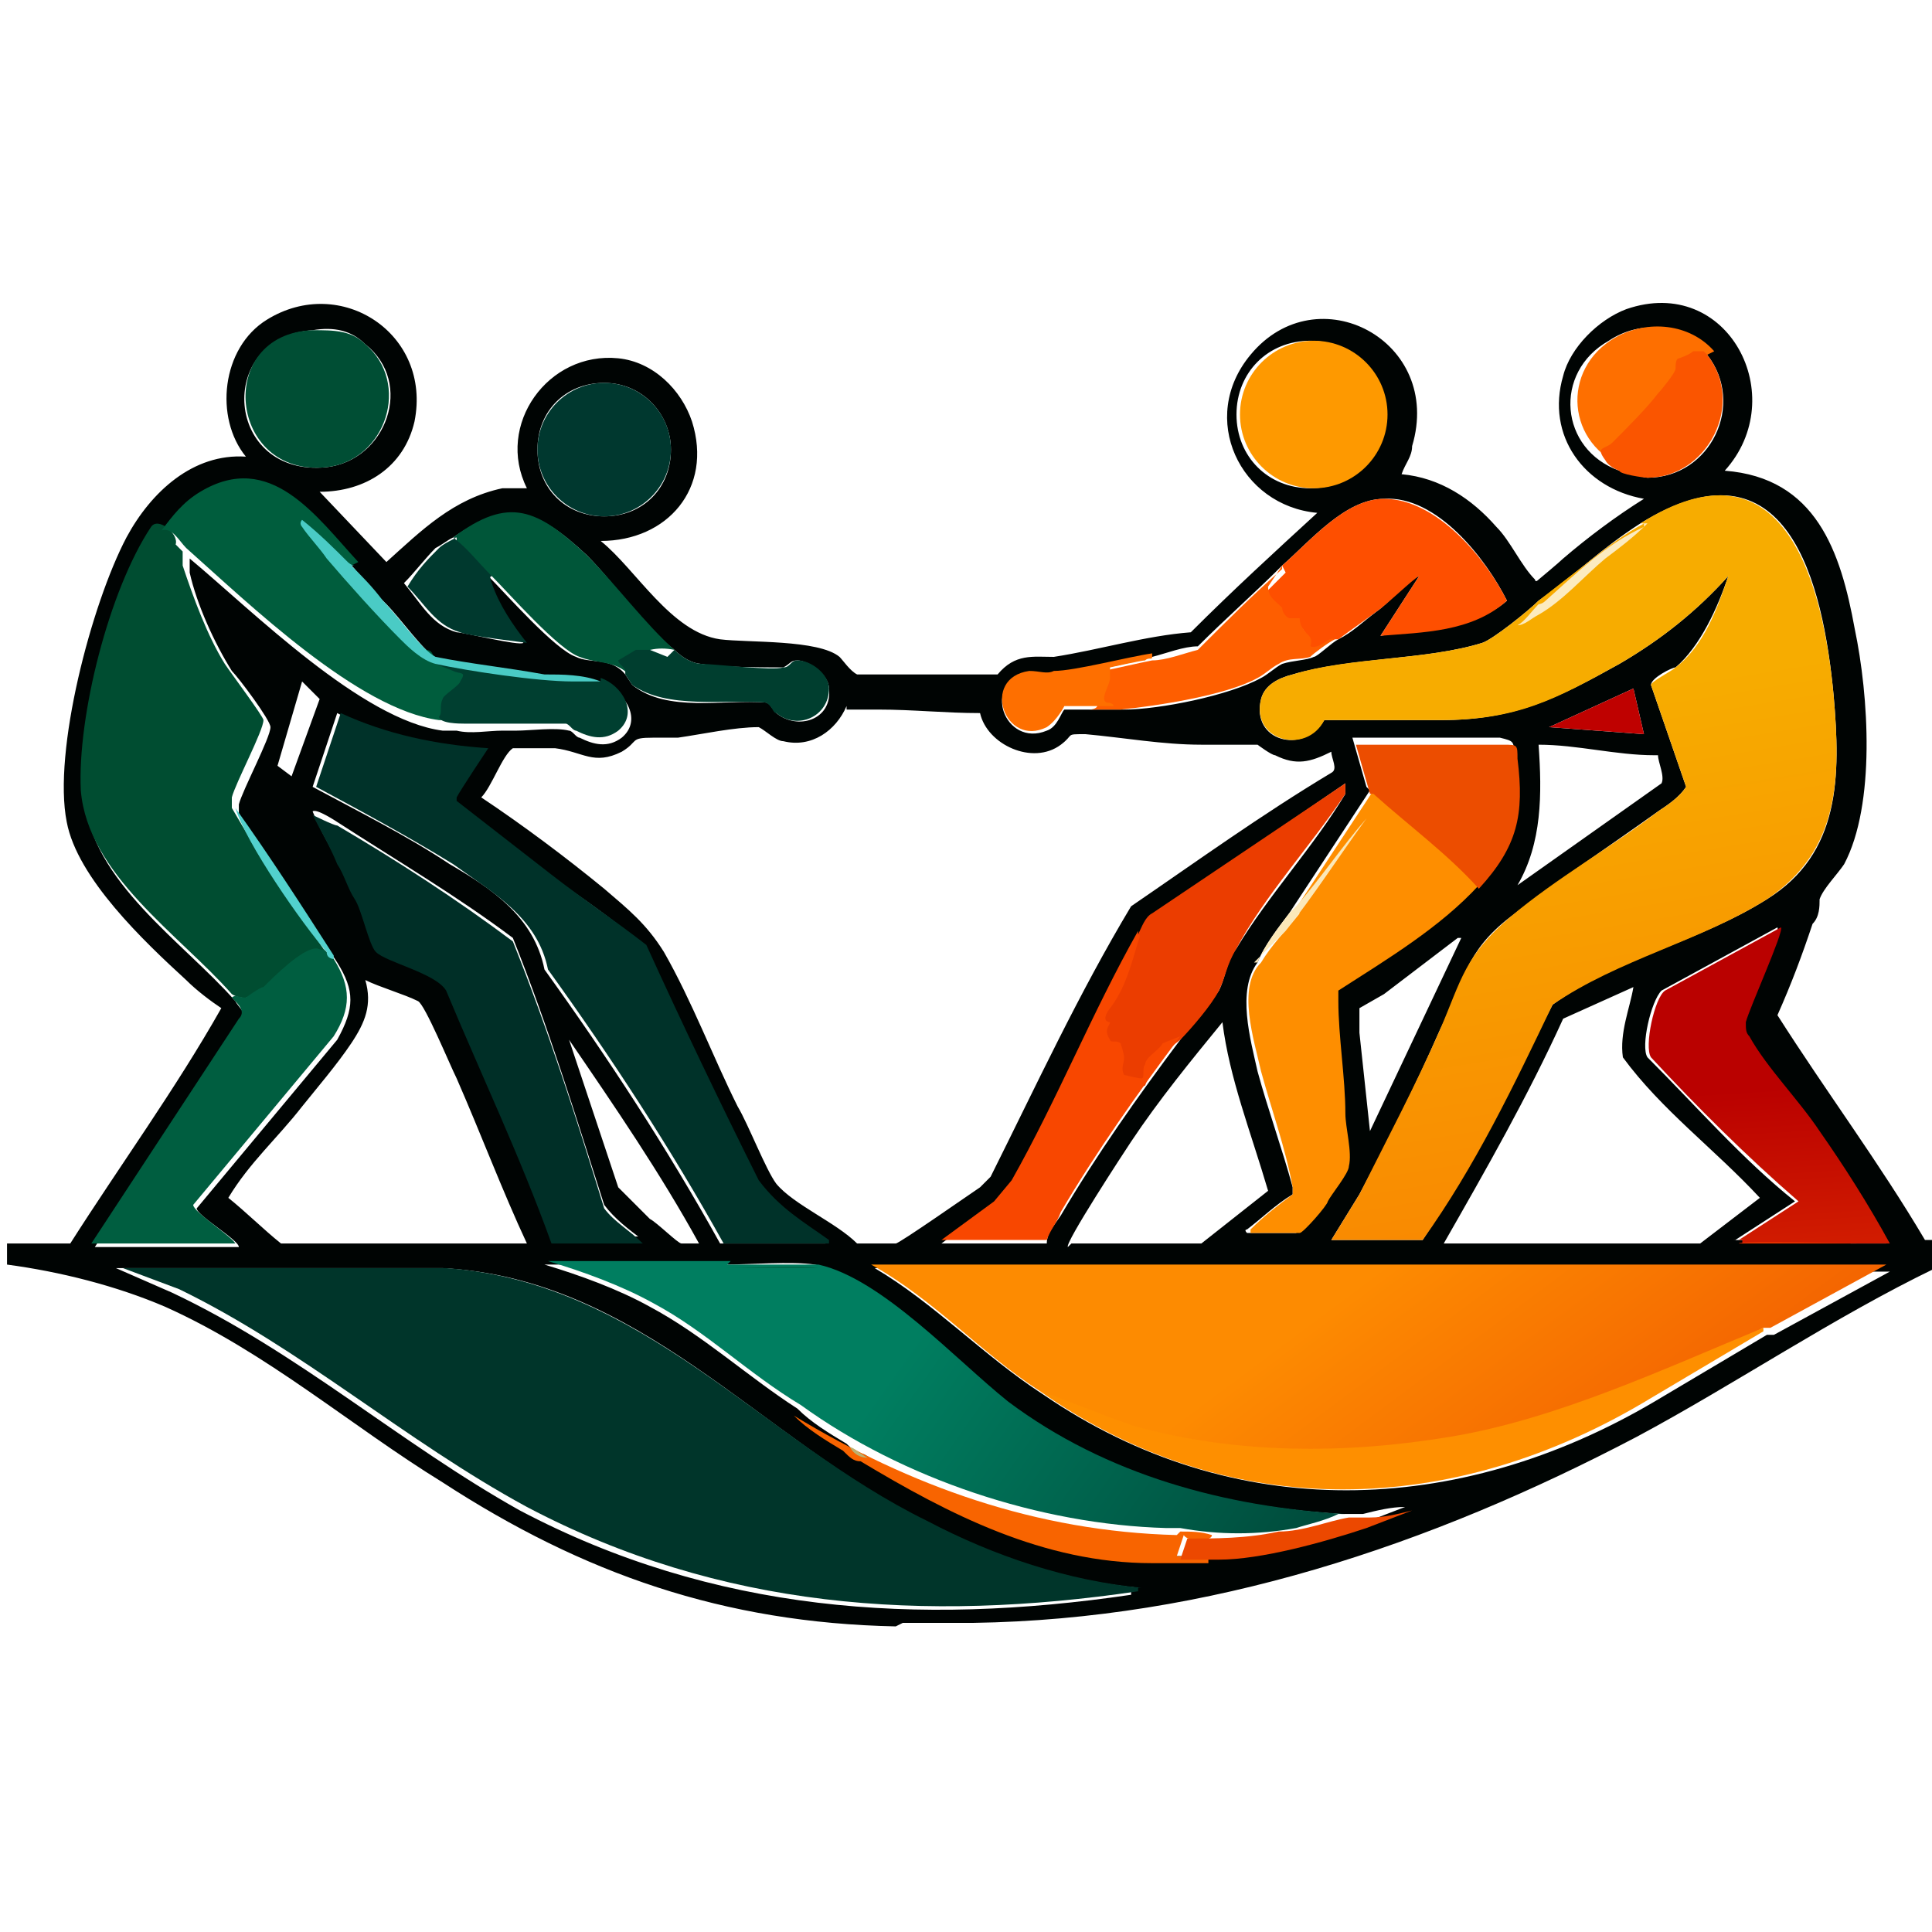 <?xml version="1.0" encoding="UTF-8"?>
<svg id="Layer_1" xmlns="http://www.w3.org/2000/svg" xmlns:xlink="http://www.w3.org/1999/xlink" version="1.1" viewBox="0 0 55 55">
  <!-- Generator: Adobe Illustrator 30.0.0, SVG Export Plug-In . SVG Version: 2.1.1 Build 123)  -->
  <defs>
    <style>
      .st0 {
        fill: #fe8e00;
      }

      .st1 {
        fill: #fe6f00;
      }

      .st2 {
        fill: #b7b9b8;
      }

      .st3 {
        fill: #006a4a;
      }

      .st4 {
        fill: url(#linear-gradient2);
      }

      .st5 {
        fill: url(#linear-gradient1);
      }

      .st6 {
        fill: url(#linear-gradient3);
      }

      .st7 {
        fill: url(#linear-gradient4);
      }

      .st8 {
        fill: #bcb16f;
      }

      .st9 {
        fill: #fbe8b9;
      }

      .st10 {
        fill: #f84700;
      }

      .st11 {
        fill: url(#linear-gradient);
      }

      .st12 {
        fill: #005e40;
      }

      .st13 {
        fill: #fe8f00;
      }

      .st14 {
        fill: #4acbc5;
      }

      .st15 {
        fill: #00392e;
      }

      .st16 {
        fill: #003e2f;
      }

      .st17 {
        fill: #fe4f00;
      }

      .st18 {
        fill: #c7c8c6;
      }

      .st19 {
        fill: #004e34;
      }

      .st20 {
        fill: #eb3d00;
      }

      .st21 {
        fill: #002f27;
      }

      .st22 {
        fill: #005639;
      }

      .st23 {
        fill: #f8a900;
      }

      .st24 {
        fill: #fe9900;
      }

      .st25 {
        fill: #af3700;
      }

      .st26 {
        fill: #ec4800;
      }

      .st27 {
        fill: #004d31;
      }

      .st28 {
        fill: #fcebc0;
      }

      .st29 {
        fill: #e94400;
      }

      .st30 {
        fill: #a0a2a0;
      }

      .st31 {
        fill: #bf0100;
      }

      .st32 {
        fill: #005d3d;
      }

      .st33 {
        fill: #fe7700;
      }

      .st34 {
        fill: #fe5e00;
      }

      .st35 {
        fill: #000403;
      }

      .st36 {
        fill: #e43100;
      }

      .st37 {
        fill: #003f30;
      }

      .st38 {
        fill: #003229;
      }

      .st39 {
        fill: #00382f;
      }

      .st40 {
        fill: #9c9d9b;
      }

      .st41 {
        fill: #fa5500;
      }

      .st42 {
        fill: #00352a;
      }

      .st43 {
        fill: #52d1cd;
      }

      .st44 {
        fill: #f86400;
      }
    </style>
    <linearGradient id="linear-gradient" x1="1735.9" y1="-768.7" x2="1760.9" y2="-802.2" gradientTransform="translate(-651.3 -274.2) scale(.4 -.4)" gradientUnits="userSpaceOnUse">
      <stop offset="0" stop-color="#fd8b01"/>
      <stop offset="1" stop-color="#eb4000"/>
    </linearGradient>
    <linearGradient id="linear-gradient1" x1="1694.9" y1="-778.7" x2="1738.7" y2="-809.7" gradientTransform="translate(-651.3 -274.2) scale(.4 -.4)" gradientUnits="userSpaceOnUse">
      <stop offset="0" stop-color="#007e60"/>
      <stop offset="1" stop-color="#002722"/>
    </linearGradient>
    <linearGradient id="linear-gradient2" x1="1757.7" y1="-732.2" x2="1765.7" y2="-780.7" gradientTransform="translate(-651.3 -274.2) scale(.4 -.4)" gradientUnits="userSpaceOnUse">
      <stop offset="0" stop-color="#f7ac00"/>
      <stop offset="1" stop-color="#fa7e01"/>
    </linearGradient>
    <linearGradient id="linear-gradient3" x1="1775.4" y1="-761.6" x2="1776.8" y2="-783.6" gradientTransform="translate(-651.3 -274.2) scale(.4 -.4)" gradientUnits="userSpaceOnUse">
      <stop offset="0" stop-color="#ba0100"/>
      <stop offset="1" stop-color="#e73500"/>
    </linearGradient>
    <linearGradient id="linear-gradient4" x1="1746.6" y1="-748.9" x2="1757.8" y2="-753.2" gradientTransform="translate(-651.3 -274.2) scale(.4 -.4)" gradientUnits="userSpaceOnUse">
      <stop offset="0" stop-color="#ec4d00"/>
      <stop offset="1" stop-color="#a73500"/>
    </linearGradient>
  </defs>
  <path class="st40" d="M27.4,46.3c0,0-.2,0-.3,0-.5,0-.9,0-1.4,0,0,0-.2,0-.3,0,.7,0,1.3,0,2,0h0Z"/>
  <g>
    <g>
      <path class="st35" d="M25.5,46.3c-4.9-.1-8.9-1.5-12.9-4.1-2.6-1.6-5-3.7-7.9-5-1.4-.6-3-1-4.5-1.2v-.6h1.8c1.4-2.2,3-4.4,4.3-6.7-.3-.2-.7-.5-1-.8-1.2-1.1-3.1-2.9-3.4-4.5-.4-2,.7-6.2,1.7-8.1.7-1.3,1.9-2.4,3.4-2.3-.9-1.1-.7-3.1.6-3.9,2.1-1.3,4.7.4,4.2,2.9-.3,1.3-1.4,2-2.7,2l1.9,2c1-.9,1.9-1.8,3.3-2.1.2,0,.5,0,.7,0-.9-1.8.6-3.9,2.6-3.7,1,.1,1.8.9,2.1,1.8.6,1.9-.7,3.4-2.6,3.4,1,.8,2,2.6,3.4,2.8.8.1,2.8,0,3.4.5.1.1.3.4.5.5h4c.5-.6,1-.5,1.6-.5,1.3-.2,2.6-.6,3.9-.7,1.2-1.2,2.4-2.3,3.6-3.4-2.2-.2-3.4-2.7-1.9-4.5,1.9-2.3,5.5-.4,4.6,2.6,0,.3-.2.5-.3.8,1.1.1,2,.7,2.7,1.5.4.4.7,1.1,1.1,1.5,0,0,0,.1.1,0,0,0,.6-.5.7-.6.7-.6,1.5-1.2,2.3-1.7-1.7-.3-2.8-1.8-2.3-3.5.2-.8,1-1.6,1.8-1.9,2.9-1,4.7,2.5,2.8,4.6,2.6.2,3.3,2.3,3.7,4.5.4,1.9.6,5-.3,6.7-.2.3-.6.7-.7,1,0,.2,0,.5-.2.7-.3.9-.6,1.7-1,2.6,1.4,2.2,2.9,4.2,4.2,6.4h.3v.8c-2.9,1.4-5.7,3.3-8.5,4.8-5.9,3.1-12.2,5.2-18.9,5.3-.7,0-1.3,0-2,0h0ZM46.1,13.4c0,0,.7.2.8.2,1.8,0,2.8-2.1,1.7-3.5-.7-.9-1.9-1-2.8-.4-1.6.9-1.4,3.1.3,3.7ZM8.9,9.4c-2.8.2-2.5,4.2.4,3.9,1.7-.2,2.5-2.4,1.1-3.5-.4-.4-.9-.5-1.5-.4ZM39.4,11.8c0-1.1-.9-2.1-2.1-2.1s-2.1.9-2.1,2.1.9,2.1,2.1,2.1,2.1-.9,2.1-2.1ZM19.1,12.8c0-1-.8-1.9-1.9-1.9s-1.9.8-1.9,1.9.8,1.9,1.9,1.9,1.9-.8,1.9-1.9ZM4.4,15.2c-1.2,1.7-2.1,5.4-2,7.5.2,2.4,2.8,4.1,4.3,5.8.1.2.4.4.2.6l-4.2,6.4h4.1c0-.2-1.2-.9-1.2-1.1l4-4.8c.5-.9.5-1.4,0-2.2-.9-1.4-1.8-2.8-2.8-4.2,0-.1,0-.2,0-.3.1-.4.9-1.9.9-2.2,0-.2-.9-1.4-1.1-1.6-.5-.8-1-1.9-1.2-2.8,0,0,0-.3,0-.4,1.8,1.5,4.9,4.6,7.2,4.9.1,0,.3,0,.4,0,.4.1.9,0,1.3,0,.1,0,.3,0,.4,0,.4,0,1.1-.1,1.5,0,.1,0,.2.2.3.2.4.2.8.3,1.2,0,.6-.5.1-1.3-.5-1.5-.5-.2-1.1-.1-1.6-.2-1-.1-2-.3-3.1-.5-.4-.2-1.1-1.2-1.5-1.6-.3-.3-.6-.6-.9-1-1.2-1.3-2.5-3.2-4.5-2-.5.3-.8.6-1.1,1.1h0ZM46.7,14.9c-1.1.7-1.9,1.5-2.9,2.2-.3.3-1.3,1.1-1.6,1.2-1.6.5-3.7.4-5.4.9-.4.1-.8.3-.9.7-.3,1.2,1.2,1.6,1.8.6,1.1,0,2.2,0,3.3,0,2.1,0,3.3-.6,5.1-1.6,1.2-.7,2.2-1.5,3.1-2.5-.3.9-.8,2-1.5,2.6-.1,0-.7.3-.7.5l1,2.9c-.2.3-.5.5-.8.7-1.4,1-2.9,2-4.2,3-1.3,1-1.3,1.8-2,3.2-.7,1.6-1.5,3.2-2.3,4.7l-.8,1.3h2.5s0,0,.1,0c1.4-2.1,2.5-4.4,3.7-6.7,1.8-1.3,4.2-1.8,6.1-3,2.1-1.3,2.1-3.5,1.9-5.8-.3-3.2-1.3-7.5-5.5-4.9h0ZM36.5,16.1c-.8.8-1.6,1.5-2.4,2.3-.4,0-.9.2-1.3.3-.7.2-2.1.5-2.8.5-.3,0-.4-.1-.7,0-1.4.2-.7,2.1.5,1.6.3-.1.4-.5.5-.6.1,0,.6,0,.8,0,.2,0,.6,0,.9,0,1,0,3-.4,3.9-.9.2-.1.4-.3.6-.4.3-.1.7-.1.9-.2.1,0,.5-.4.7-.5.4-.2.7-.5,1.1-.8.3-.2.9-.9,1.2-1,0,0,0,0,0,0l-1.1,1.7c1.2-.2,2.7-.2,3.6-1-.6-1.2-2-3-3.5-2.9-1.1,0-2.1,1.2-2.9,1.9h0ZM12.9,15.3c-.2.1-.3.2-.5.3-.3.3-.6.7-.9,1h0c.5.6.8,1.2,1.5,1.4.2,0,1.8.4,1.9.3-.4-.5-.7-1.1-1-1.7,0,0-.1-.2,0-.2.5.5,1.9,2.1,2.5,2.3.4.2,1,0,1.4.5,0,0,.2.3.2.3,1,.8,2.6.4,3.8.5.1,0,.2.2.3.3.6.5,1.6.2,1.5-.7,0-.4-.6-.8-.9-.8-.2,0-.2.1-.4.2-.3,0-2,0-2.3-.1-.3,0-.6-.2-.8-.4-.9-.7-1.7-1.9-2.5-2.7-1.4-1.3-2.2-1.6-3.8-.5h0ZM8.3,22.1l.8-2.2-.5-.5-.7,2.4c0,0,.4.3.4.3ZM46.5,19.6l-2.4,1.1,2.7.2s-.3-1.3-.3-1.3ZM24.1,20.1c-.3.7-1,1.2-1.8,1-.2,0-.5-.3-.7-.4-.7,0-1.6.2-2.3.3-.2,0-.5,0-.7,0-.7,0-.4.1-.9.4-.8.4-1.1,0-1.9-.1-.2,0-.5,0-.7,0-.2,0-.4,0-.5,0-.3.2-.6,1.1-.9,1.4,1.2.8,2.4,1.7,3.5,2.6.7.6,1.2,1,1.7,1.8.8,1.4,1.4,3,2.1,4.4.3.5.8,1.8,1.1,2.2.5.6,1.7,1.1,2.3,1.7.2,0,.9,0,1.1,0,.1,0,2.1-1.4,2.4-1.6.1-.1.2-.2.3-.3,1.3-2.6,2.5-5.2,4-7.7,1.9-1.3,3.7-2.6,5.7-3.8.2-.1,0-.4,0-.6-.6.3-1,.4-1.6.1-.1,0-.5-.3-.5-.3-.4,0-1.2,0-1.6,0-1.1,0-2.2-.2-3.3-.3-.6,0-.3,0-.7.3-.8.6-2.1,0-2.3-.9-1,0-1.9-.1-2.9-.1-.3,0-.7,0-.9,0h0ZM20.6,35.4h2.9c0-.1,0,0,0-.1-.7-.6-1.5-1-2-1.7-1.1-2.2-2.2-4.4-3.2-6.7-.8-.7-1.8-1.4-2.7-2-.9-.7-1.8-1.4-2.7-2.1,0,0,0,0,0-.1,0-.2.9-1.3.9-1.4-1.5,0-2.9-.3-4.2-1l-.7,2.1c1.3.7,2.7,1.4,3.9,2.2,1.2.7,2.4,1.5,2.7,3,1.8,2.5,3.5,5.1,5,7.8h0ZM39,22.5l-2.3,3.5c-.3.4-.7.9-.9,1.4-.6.8-.2,2.2,0,3.1.3,1.1.7,2.2,1,3.3v.2c-.5.3-.9.7-1.3,1,0,0-.1,0,0,.1h1.4c0,0,.7-.8.8-.9.1-.2.6-.8.6-1,0-.4,0-1.1-.1-1.5,0-1-.2-2.2-.2-3.2,0-.1,0-.2,0-.3,1.3-.9,2.8-1.9,4-3,1.1-1.1,1.3-2.1,1.1-3.7,0-.4,0-.4-.4-.5-.2,0-.5,0-.7,0-.4,0-.8,0-1.2,0-.8,0-1.5,0-2.3,0,0,0,.4,1.4.4,1.4ZM47.1,21.5c-1.1,0-2.2-.3-3.3-.3.1,1.4.1,2.8-.6,4l4.1-2.9c.1-.2-.1-.6-.1-.8ZM32.4,26.6c-1.3,2.3-2.3,4.8-3.6,7.1l-.5.6-1.5,1.1h3c0-.3.2-.5.4-.8,1-1.7,2.2-3.4,3.4-5,.3-.4.9-1.1,1.1-1.4.2-.4.2-.8.5-1.2.9-1.5,2.2-2.9,3.1-4.4v-.3c0,0-5.4,3.7-5.4,3.7-.2.2-.3.4-.4.6h0ZM18.4,35.3s0,0-.1,0c-.4-.3-.8-.6-1.1-1-.8-2.5-1.6-5.1-2.6-7.6-1.6-1.2-3.3-2.2-5-3.3,0,0-.6-.4-.7-.3.2.5.5,1,.7,1.4.2.3.3.7.5,1,.2.4.4,1.3.6,1.5.2.3,1.7.6,2,1.1,1,2.4,2.1,4.7,3,7.1h2.7c0,0,0,0,0,0h0ZM52.9,35.4c.2,0,.6,0,.8,0,0,0,0,0,0,0-.7-1.1-1.3-2.1-2-3.2-.6-.9-1.5-1.8-2-2.7,0-.2-.2-.2-.1-.4,0-.4,1.1-2.5,1-2.7l-3.3,1.8c-.3.3-.6,1.6-.4,1.9,1.4,1.4,2.7,2.9,4.2,4.1l-1.7,1.1h-.1c1.2,0,2.4.1,3.5.1h0ZM41.5,26.7l-2.1,1.6-.7.4v.7s.3,2.8.3,2.8c0,0,2.6-5.5,2.6-5.5ZM15,35.4c-.7-1.5-1.3-3.1-2-4.7-.2-.4-.9-2.1-1.1-2.2-.4-.2-1.1-.4-1.5-.6.2.7,0,1.2-.4,1.8s-1,1.3-1.4,1.8c-.7.9-1.5,1.6-2.1,2.6h0c.5.4,1,.9,1.5,1.3h7.1ZM41.2,35.4h7.2l1.7-1.3c-1.3-1.4-2.8-2.5-3.9-4-.1-.7.2-1.4.3-2l-2,.9c-1,2.2-2.2,4.3-3.4,6.4h0ZM30.5,35.4h3.7l1.9-1.5h0c-.5-1.7-1.1-3.2-1.3-4.8-.9,1.1-1.8,2.2-2.6,3.4-.2.3-1.9,2.9-1.8,3h0ZM19.9,35.4c-1.1-2-2.4-3.9-3.7-5.8l1.4,4.2c.3.3.6.6.9.9.2.1.8.7.9.7.2,0,.4,0,.5,0h0ZM32.4,45.2c-2.1-.2-4.2-.9-6.1-1.9-4.7-2.4-8.1-6.9-13.7-7.2H3.3s1.6.7,1.6.7c3.6,1.7,6.5,4.3,9.9,6.2,5.5,2.9,11.3,3.3,17.4,2.4,0,0,0,0,0-.1ZM20.7,36c-1.6,0-3.4,0-5,0,0,0-.2,0-.2,0,1,.3,2.1.7,3,1.2,1.5.8,2.8,2,4.2,2.9.4.4.9.7,1.4,1,.1.1.3.3.5.3,2.6,1.6,5.2,2.8,8.3,2.9,0,0,.2,0,.3,0,.3,0,.7,0,1,0h.3c1.2,0,3.1-.5,4.2-.9l1.3-.5c-.4,0-.8.1-1.2.2-.2,0-.4,0-.6,0-3.4-.2-6.9-1.1-9.6-3.2-1.5-1.1-3.6-3.5-5.4-3.9-.7-.1-1.8,0-2.6,0h0ZM44.4,36.1c-2,0-4,0-5.9,0-3.6,0-7.2,0-10.9,0-.9,0-1.8,0-2.7,0,1.7,1,3.1,2.5,4.8,3.6,5.4,3.7,11.8,3.5,17.4.2l3.2-1.9c0,0,.2,0,.2,0l3.3-1.8c-2,0-4.1,0-6.1,0h-3.2c0,0,0,0,0,0Z"/>
      <g>
        <path class="st27" d="M5.2,15.7c0,0,0,.3,0,.4.3.9.7,2,1.2,2.8.2.3,1.1,1.5,1.1,1.6,0,.3-.8,1.8-.9,2.2,0,.1,0,.2,0,.3.8,1.4,1.7,2.7,2.6,4h0c0,.2,0,.2-.3.1-.5.3-.9.6-1.3,1-.3.3-.7.4-1,.2-1.5-1.7-4.1-3.4-4.3-5.8-.1-2.1.8-5.7,2-7.5.2-.3.8.2.7.5h0Z"/>
        <path class="st38" d="M20.6,35.4c-1.5-2.7-3.2-5.3-5-7.8-.3-1.5-1.6-2.2-2.7-3-1.3-.8-2.6-1.5-3.9-2.2l.7-2.1c1.3.6,2.7.9,4.2,1,0,0-.8,1.2-.9,1.4,0,0,0,0,0,.1.9.7,1.8,1.4,2.7,2.1.9.7,1.8,1.3,2.7,2,1,2.2,2.1,4.5,3.2,6.7.6.8,1.3,1.2,2,1.7,0,0,0,0,0,.1h-2.9Z"/>
        <path class="st21" d="M18.4,35.3s0,.1,0,.1h-2.7c-.9-2.5-2-4.8-3-7.2-.3-.5-1.7-.8-2-1.1-.2-.2-.4-1.2-.6-1.5-.2-.3-.3-.7-.5-1-.2-.5-.5-1-.7-1.4,0,0,.6.3.7.3,1.7,1,3.4,2.1,5,3.3,1,2.5,1.8,5,2.6,7.6.3.4.7.6,1.1,1,0,0,.1,0,.1,0h0Z"/>
        <path class="st32" d="M10,16.1c0,0-.1.1-.2,0l-.7-.7c.9,1.2,1.9,2.2,3,3.1.2,0,.2.1.3.3.3,0,.6.2.9.3-.1.3-.3.6-.6.8v.4c.3,0,.9.3.2.2-.1,0-.3,0-.4,0-2.3-.3-5.4-3.3-7.2-4.9-.2-.2-.4-.6-.7-.5.3-.4.6-.8,1.1-1.1,2-1.2,3.3.7,4.5,2h0Z"/>
        <path class="st12" d="M9.3,27.1c0,0,.1,0,.2.2.5.8.5,1.4,0,2.2l-4,4.8c0,.2,1.1.9,1.2,1.1H2.6l4.2-6.4c.2-.2,0-.4-.2-.6.1-.1.2,0,.4,0,0,0,.4-.3.5-.3.3-.3,1.1-1.1,1.5-1.1.1,0,.2.1.2,0h0Z"/>
        <path class="st19" d="M8.9,9.4c.6,0,1.1,0,1.5.4,1.3,1.1.6,3.3-1.1,3.5-2.8.3-3.2-3.8-.4-3.9Z"/>
        <path class="st22" d="M12.9,15.3c1.6-1.2,2.4-.8,3.8.5.8.8,1.7,2,2.5,2.7h0c-.5-.1-.9,0-1.3.3.2.1.3.5,0,.4-.4-.4-.9-.3-1.4-.5-.6-.2-2-1.8-2.5-2.3h-.2c-.2-.2-.7-.7-.8-.9,0,0,0-.1,0-.2Z"/>
        <circle class="st39" cx="17.2" cy="12.8" r="1.9"/>
        <path class="st37" d="M17.1,19.3c.6.2,1.1,1,.5,1.5-.4.3-.8.2-1.2,0-.1,0-.2-.2-.3-.2-.4,0-1.1,0-1.5,0-.2,0-.3,0-.4,0-.4,0-.9,0-1.3,0,0,0,.3,0,.3,0-.1,0-.7,0-.7-.2.1-.1,0-.3.1-.5,0-.1.5-.4.5-.5.2-.3,0-.2-.2-.3l-.5-.2h.1c1.5.3,3.1.4,4.6.5h0Z"/>
        <path class="st16" d="M19.2,18.5c.2.2.5.4.8.4.3,0,2,.2,2.3.1.2,0,.2-.2.4-.2.4,0,.9.4.9.8,0,.8-.9,1.2-1.5.7-.1,0-.1-.2-.3-.3-1.2-.1-2.8.2-3.8-.5,0,0-.2-.3-.2-.3,0,0,0,0,0-.1,0-.1-.2-.2-.2-.3,0,0,.5-.3.5-.3.1,0,.3,0,.4,0l.5.2h0Z"/>
        <path class="st15" d="M12.9,15.3c.4.3.7.7,1.1,1.1-.1,0,0,.2,0,.2.2.6.6,1.2,1,1.7,0,0-1.7-.2-1.9-.3-.7-.2-1-.8-1.5-1.3h0c.3-.5.6-.8.9-1.1.1-.1.3-.2.5-.3h0Z"/>
        <path class="st14" d="M10,16.1c.3.3.6.6.9,1,.4.4,1.1,1.4,1.5,1.6,1,.2,2,.3,3.1.5.5,0,1.1,0,1.6.2-.2,0-.6,0-.8,0-1,0-3-.3-3.9-.5-.4-.1-.8-.5-1-.7-.7-.7-1.5-1.6-2.1-2.3-.2-.3-.5-.6-.7-.9,0,0-.1-.1,0-.2.5.4.9.8,1.3,1.2,0,0,.1.1.2.1h0Z"/>
        <path class="st43" d="M9.5,27.3c0,0-.2,0-.2-.2-.7-.8-2.3-3.1-2.6-4.1,1,1.4,1.9,2.8,2.8,4.2Z"/>
      </g>
    </g>
    <path class="st2" d="M19.3,21.1c-.2,0-.5,0-.7,0,.2,0,.5,0,.7,0Z"/>
    <g>
      <path class="st42" d="M32.4,45.2c0,.1,0,0,0,.1-6.1.9-11.9.5-17.4-2.4-3.5-1.9-6.4-4.5-9.9-6.2l-1.6-.6h9.2c5.6.4,9,4.9,13.7,7.2,1.9,1,4,1.7,6.1,1.9Z"/>
      <path class="st11" d="M47.6,36c2,0,4.1,0,6.1,0l-3.3,1.8c0,0-.2,0-.2,0-6.2,3.3-14,5.2-20.6,1.8-1.7-1.1-3-2.6-4.8-3.6.9,0,1.8,0,2.7,0h10.9c2,0,4,0,5.9,0h3.2c0,0,0,0,0,0Z"/>
      <path class="st5" d="M20.7,36c.9,0,1.7,0,2.6,0,1.8.4,3.9,2.7,5.4,3.9,2.8,2.1,6.2,3,9.6,3.2h-.2c-.4.2-.9.3-1.2.4-1.1.2-2.2.2-3.3,0,0,0-.1,0-.2,0,0,0-.1,0-.2,0-3.6-.1-7.5-1.4-10.4-3.5-1.5-.9-2.7-2.1-4.2-2.9-.9-.5-2-.9-3-1.2,0,0,.1,0,.2,0,1.6,0,3.4,0,5,0h0Z"/>
      <path class="st13" d="M50.2,37.9l-3.2,1.9c-5.6,3.4-12,3.6-17.4-.2.9.3,1.8.7,2.7,1,2.9.8,6,.8,9,.3,3-.5,6-1.9,8.9-3.1Z"/>
      <path class="st44" d="M33.6,43.6c.3,0,.6,0,.9.1,0,.2-.7.2-.8,0h0c0,0-.2.6-.2.6h.9c0,0,0,.1,0,.2h-.3c-.4,0-.9,0-1.3,0-3.1,0-5.8-1.4-8.3-2.9-.2,0-.3-.1-.5-.3-.5-.3-1-.6-1.4-1,3.3,2,6.9,3.3,10.9,3.4h0Z"/>
      <path class="st26" d="M38.4,43.2c.2,0,.4,0,.6,0,.4,0,.8-.1,1.2-.2l-1.3.5c-1.2.4-3,.9-4.2.9,0,0,0,0-.1,0-.3,0-.7,0-1,0l.2-.6h.8-.9c.9,0,1.8,0,2.7-.2.7,0,1.4-.3,2-.4Z"/>
      <path class="st33" d="M38.5,36.1h-10.9c3.6,0,7.2,0,10.9,0Z"/>
      <path class="st29" d="M47.6,36c-1,0-2.1,0-3.2,0h3.2Z"/>
      <path class="st3" d="M23.3,36.1h-2.6c.8,0,1.9-.1,2.6,0Z"/>
      <path class="st26" d="M34.3,44.5c-.3,0-.7,0-1,0,0,0-.2,0-.3,0,.4,0,.9,0,1.3,0Z"/>
      <path class="st8" d="M24.7,41.5c-.2,0-.4-.1-.5-.3.1,0,.3.2.5.3Z"/>
    </g>
    <g>
      <path class="st30" d="M25,20.1h-.9c.2,0,.7,0,.9,0Z"/>
      <path class="st18" d="M15.9,21.3c-.2,0-.5,0-.7,0,.3,0,.5,0,.7,0Z"/>
      <g>
        <path class="st4" d="M46.7,14.9c4.1-2.6,5.2,1.7,5.5,4.9.2,2.3.2,4.4-1.9,5.8-1.9,1.2-4.2,1.7-6.1,3-1.1,2.3-2.2,4.6-3.7,6.7,0,0-.1,0-.1,0h-2.5l.8-1.3c.8-1.6,1.6-3.1,2.3-4.7.6-1.4.7-2.1,2-3.2,1.3-1.1,2.9-2,4.2-3,.3-.2.6-.4.8-.7l-1-2.9c0-.1.6-.4.7-.5.8-.6,1.2-1.7,1.5-2.6-.9,1-1.9,1.8-3.1,2.5-1.8,1-2.9,1.6-5.1,1.6-1.1,0-2.2,0-3.3,0-.5,1-2.1.6-1.8-.6.1-.4.5-.6.9-.7,1.6-.5,3.8-.4,5.4-.9.3-.1,1.3-.9,1.6-1.2,0,0,.1,0,0,0h0c.9-.7,1.9-1.5,3-2.2h0c-.1,0-.2,0-.1,0h0Z"/>
        <path class="st0" d="M42.1,25.2c-1.1,1.2-2.6,2.1-4,3,0,.1,0,.2,0,.3,0,1,.2,2.2.2,3.2,0,.4.2,1.1.1,1.5,0,.2-.5.8-.6,1,0,.1-.7.9-.8.9h-1.4c0-.1,0,0,0-.1.4-.4.8-.7,1.2-1v-.2c-.2-1.1-.6-2.2-.9-3.3-.2-.9-.7-2.4,0-3.1.3-.5.7-.9,1.1-1.4,0,0-.1,0-.2,0l2.3-3.5c0-.1.1-.1.2,0,.9.8,1.9,1.6,2.8,2.5,0,0,0,0,0,.1,0,0,0,0,0,.1h0Z"/>
        <path class="st6" d="M49.5,35.3l1.7-1.1c-1.5-1.3-2.9-2.7-4.2-4.1-.2-.3.1-1.7.4-1.9l3.3-1.8c.1.1-.9,2.3-1,2.7,0,.2,0,.3.1.4.5.9,1.4,1.8,2,2.7.7,1,1.4,2.1,2,3.2,0,.1,0,0,0,0-.2,0-.5,0-.8,0h-3.4c0,0,0-.1,0-.1h0Z"/>
        <path class="st17" d="M36.5,16.1c.8-.7,1.8-1.9,2.9-1.9,1.5,0,2.9,1.7,3.5,2.9-1,.9-2.4.9-3.6,1l1.1-1.7s0,0,0,0c-.2.1-.9.8-1.2,1-.4.3-.7.5-1.1.8h-.2c-.3.3-.7.5-.6,0-.1-.1-.2-.3-.3-.4-.3,0-.4-.1-.5-.3-.3-.2-.4-.4-.4-.7l.5-.5h0Z"/>
        <path class="st20" d="M32.4,26.6c.1-.2.2-.5.4-.6l5.5-3.7v.3c-1,1.5-2.3,2.9-3.1,4.4-.3.5-.3.8-.5,1.2-.2.4-.8,1.1-1.1,1.4-.4.3-.8.7-1,1.3-.4.2-.9-.1-.8-.6v-.3c-.5,0-.5-.4-.3-.7-.1,0-.2-.2-.1-.4.5-.7.8-1.5,1-2.3Z"/>
        <circle class="st24" cx="37.4" cy="11.8" r="2.1"/>
        <path class="st10" d="M32.4,26.6c.1,0,0,.2,0,.2-.2.7-.4,1.4-.8,1.9-.3.4,0,.4,0,.4,0,.1-.2.2,0,.5,0,.1.2,0,.3.1,0,0,.1.3.1.4,0,.2-.1.3,0,.5,0,0,.4.1.5.1.1,0,0-.3.1-.4,0-.2.4-.4.5-.6l.5-.2c-1.2,1.6-2.4,3.3-3.4,5-.1.3-.3.5-.4.8h-3l1.5-1.1.5-.6c1.3-2.3,2.3-4.8,3.6-7.1h0Z"/>
        <path class="st7" d="M42.1,21.2h.7c.4,0,.4,0,.4.4.2,1.6,0,2.5-1.1,3.7-.9-1-2-1.8-3-2.7,0,0,0,0-.1,0l-.4-1.4c.8,0,1.5,0,2.3,0,.4,0,.8,0,1.2,0h0Z"/>
        <path class="st34" d="M36.5,16.1l-.4.6c0,.3.2.4.4.6,0,0,0,.2.2.3.1,0,.2,0,.3,0,0,0,0,.2.1.3.1.2.3.2.2.5.3.1.5-.3.7-.2-.2.1-.6.4-.7.5-.3.1-.6,0-.9.2-.2.1-.4.3-.6.4-.9.5-2.9.8-3.9.9-.3,0-.6,0-.9,0,.2,0,.3-.1.2-.2.1-.3.2-.6.2-.9.5-.1.9-.2,1.4-.3.4,0,.9-.2,1.3-.3.8-.8,1.6-1.6,2.4-2.3h0Z"/>
        <path class="st1" d="M48.6,10.1h0c-.4-.1-.6,0-.7.4-.6.8-1.2,1.5-1.9,2.1-.5.2,0,.4.3.5.1.1,0,.2,0,.2-1.7-.6-1.9-2.8-.3-3.7.9-.5,2.1-.4,2.8.4h0Z"/>
        <path class="st41" d="M48.6,10.1c1.1,1.4,0,3.5-1.7,3.5-.1,0-.8-.1-.8-.2s0,0,0,0c0,0-.3-.1-.4-.3-.3-.4,0-.3.2-.5.4-.4,1-1,1.3-1.4.1-.1.5-.6.5-.7,0-.1,0-.3.1-.3,0,0,.3-.1.4-.2h.3Z"/>
        <path class="st1" d="M32.8,18.7c0,.1-.1,0-.2.1-.1,0-1,.2-1,.2,0,0,0,.2,0,.3,0,.2-.3.6-.1.7,0,0,.2,0,.2.1-.2,0-.4,0-.6,0-.2,0-.6,0-.8,0,0,0-.2.4-.5.6-1.2.6-1.9-1.4-.5-1.6.3,0,.5.1.7,0,.6,0,2.1-.4,2.8-.5h0Z"/>
        <polygon class="st31" points="46.5 19.6 46.8 20.9 44.1 20.7 46.5 19.6"/>
        <path class="st9" d="M35.8,27.4c.2-.5.6-1,.9-1.4,0,0,.1-.1.2-.2.7-.8,1.3-1.7,2-2.5h0c-.8,1.1-1.5,2.2-2.3,3.2-.3.3-.6.6-.9.9Z"/>
        <path class="st23" d="M46.7,14.9c0,0,0,0,.1,0-1,.7-1.9,1.5-2.8,2.3h-.1c0,0,0-.1,0-.1,1-.8,1.8-1.6,2.9-2.2h0Z"/>
        <path class="st36" d="M52.9,35.4c-1.2,0-2.4,0-3.5,0h.1c0-.1,3.4,0,3.4,0h0Z"/>
        <path class="st25" d="M42.8,21.1c-.2,0-.5,0-.7,0,.2,0,.5,0,.7,0Z"/>
        <path class="st28" d="M46.8,14.9s0,0,.1,0h0c-.4.4-.8.7-1.2,1-.6.5-1.2,1.2-1.9,1.6-.2.1-.4.3-.6.3.2-.1.4-.4.6-.6,0,0,.1,0,.2-.1.9-.8,1.7-1.6,2.8-2.1h0Z"/>
      </g>
    </g>
  </g>
</svg>